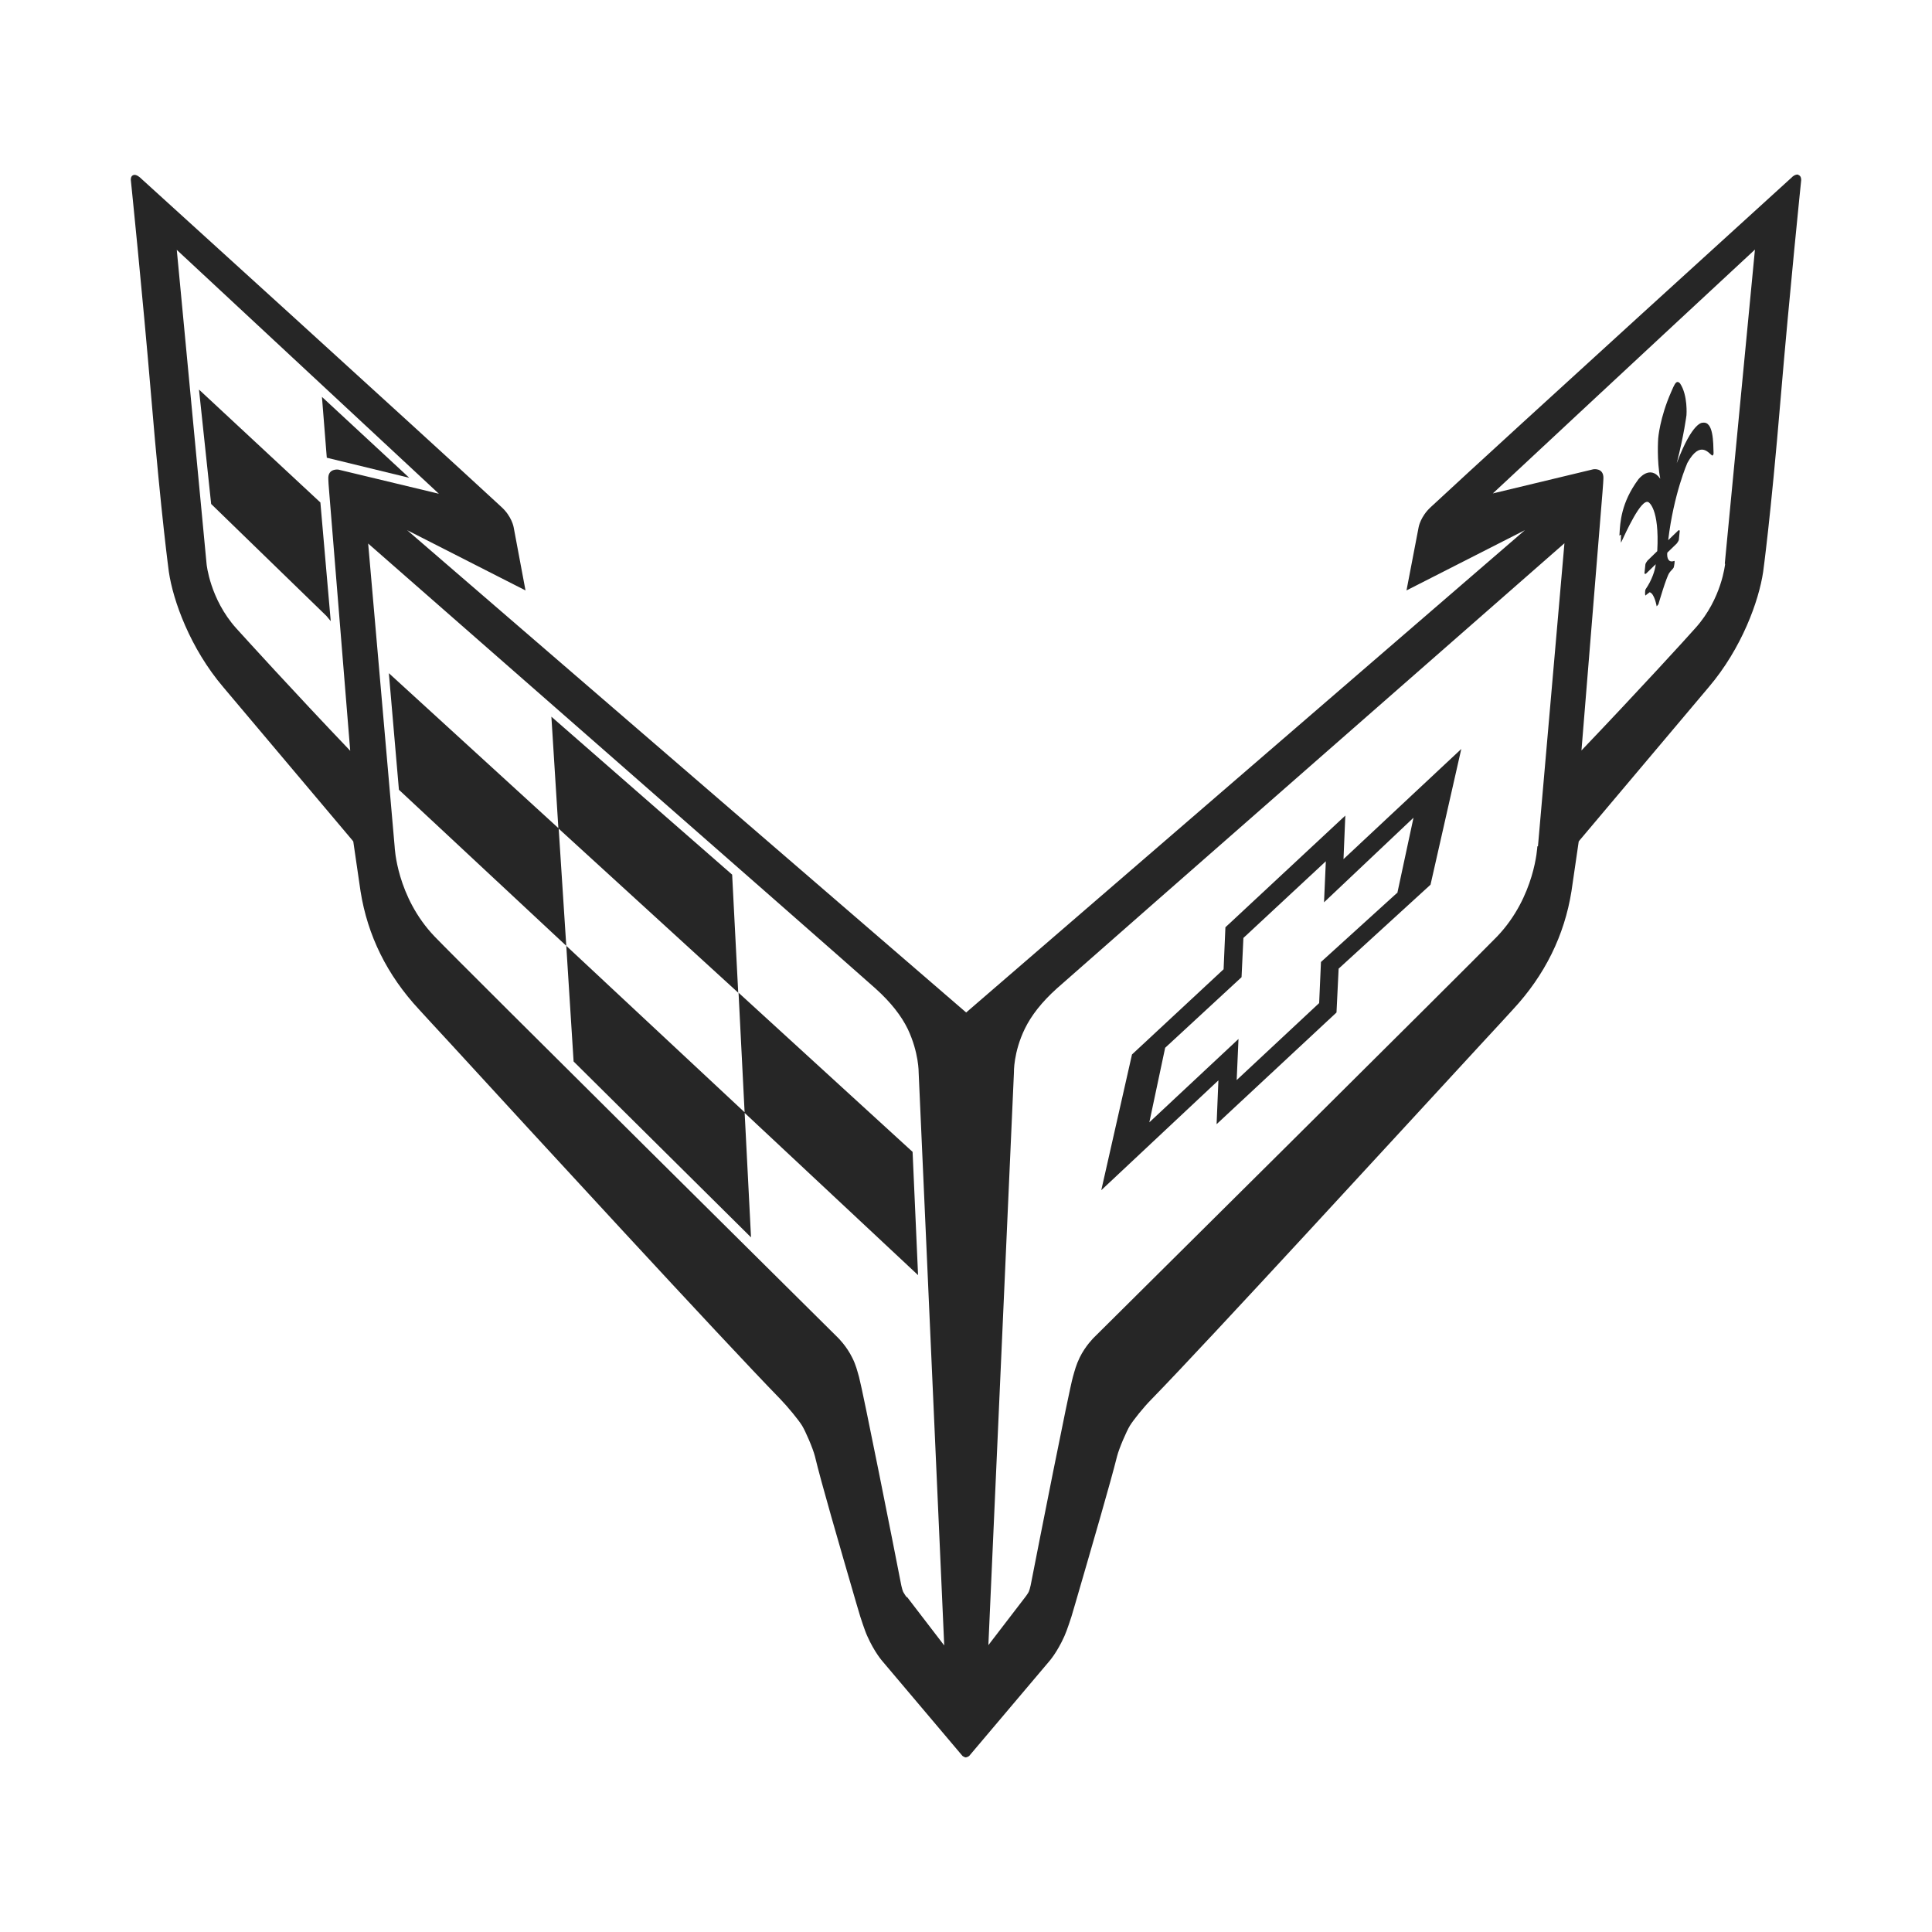 <svg width="48" height="48" viewBox="0 0 48 48" fill="none" xmlns="http://www.w3.org/2000/svg">
<path d="M33.379 21.345L33.424 20.263L30.445 23.038L30.4 24.081L28.124 26.198L27.361 29.57L30.271 26.841L30.226 27.93L33.205 25.155L33.258 24.066L35.541 21.98L36.305 18.608L33.379 21.345ZM34.702 22.191L32.819 23.9L32.774 24.921L30.725 26.834L30.77 25.813L28.555 27.884L28.948 26.032L30.846 24.278L30.892 23.303L32.94 21.398L32.895 22.418L35.118 20.316L34.717 22.184L34.702 22.191Z" fill="#262626"/>
<path d="M40.274 13.293C40.274 13.293 40.267 13.482 40.274 13.482C40.388 13.24 40.773 12.378 40.955 12.476C40.955 12.476 41.234 12.62 41.174 13.693L40.932 13.928C40.932 13.928 40.879 13.996 40.879 14.026L40.856 14.245C40.856 14.245 40.871 14.275 40.902 14.245L41.136 14.018C41.121 14.17 41.038 14.419 40.886 14.638C40.864 14.676 40.871 14.79 40.879 14.797C40.879 14.797 40.962 14.729 40.985 14.714C41.106 14.744 41.159 15.062 41.159 15.062C41.159 15.062 41.174 15.054 41.181 15.039C41.181 15.039 41.204 15.016 41.204 15.009C41.204 15.009 41.401 14.328 41.476 14.23C41.499 14.192 41.575 14.124 41.582 14.101C41.59 14.079 41.62 13.928 41.597 13.935C41.461 13.988 41.408 13.875 41.423 13.731L41.658 13.504C41.658 13.504 41.711 13.436 41.711 13.406L41.733 13.187C41.733 13.187 41.718 13.156 41.688 13.187L41.446 13.421C41.582 12.272 41.922 11.501 41.922 11.501C42.247 10.918 42.459 11.274 42.542 11.319C42.565 11.312 42.573 11.281 42.573 11.259C42.565 11.002 42.573 10.457 42.3 10.503C42.3 10.503 42.051 10.465 41.658 11.508C41.839 10.805 41.9 10.314 41.9 10.314C41.9 10.314 41.938 9.822 41.741 9.527C41.726 9.512 41.688 9.467 41.643 9.505C41.597 9.543 41.544 9.686 41.522 9.732C41.234 10.382 41.197 10.896 41.197 10.896C41.197 10.896 41.159 11.448 41.249 11.894C40.992 11.531 40.705 11.909 40.705 11.909C40.274 12.491 40.252 12.983 40.236 13.277C40.229 13.315 40.236 13.315 40.259 13.285L40.274 13.293Z" fill="#262626"/>
<path d="M44.682 4.341C44.614 4.318 44.523 4.394 44.523 4.401C44.523 4.401 37.56 10.729 35.549 12.597C35.292 12.831 35.246 13.096 35.246 13.096L34.944 14.669L37.885 13.172L24.004 25.155L10.115 13.172L13.056 14.669L12.761 13.096C12.761 13.096 12.716 12.831 12.459 12.597C10.44 10.729 3.477 4.409 3.477 4.409C3.477 4.409 3.386 4.326 3.318 4.348C3.25 4.371 3.25 4.439 3.25 4.469C3.25 4.469 3.537 7.252 3.757 9.86C4.014 12.922 4.195 14.192 4.195 14.207C4.301 14.926 4.724 16.105 5.548 17.073C5.7 17.254 8.724 20.838 8.754 20.876L8.777 20.906L8.958 22.146C9.132 23.242 9.616 24.225 10.41 25.079C10.516 25.193 10.796 25.503 11.204 25.941C13.192 28.111 17.948 33.283 19.384 34.757C19.581 34.961 19.846 35.286 19.929 35.422C20.012 35.559 20.193 35.974 20.246 36.178C20.405 36.844 20.828 38.295 21.274 39.83L21.373 40.163C21.373 40.163 21.486 40.518 21.547 40.647C21.728 41.055 21.925 41.274 21.925 41.274L23.913 43.626C23.913 43.626 23.966 43.663 23.996 43.663C23.996 43.663 24.057 43.648 24.079 43.626L26.068 41.274C26.068 41.274 26.264 41.055 26.446 40.647C26.506 40.518 26.62 40.163 26.62 40.163L26.718 39.83C27.164 38.295 27.587 36.844 27.754 36.178C27.807 35.974 27.988 35.559 28.071 35.422C28.154 35.286 28.412 34.961 28.616 34.757C30.052 33.283 34.8 28.104 36.796 25.941C37.205 25.503 37.484 25.193 37.59 25.079C38.384 24.225 38.868 23.235 39.042 22.146L39.223 20.906L39.246 20.876C39.246 20.876 42.3 17.254 42.452 17.073C43.276 16.105 43.699 14.926 43.805 14.207C43.805 14.2 43.986 12.93 44.243 9.86C44.463 7.259 44.75 4.477 44.75 4.477C44.75 4.447 44.75 4.371 44.682 4.348V4.341ZM8.406 11.667C8.406 11.667 8.142 11.629 8.157 11.901C8.157 11.939 8.164 12.06 8.18 12.242L8.701 18.653C7.272 17.156 6.085 15.848 5.866 15.606C5.216 14.88 5.133 14.018 5.133 14.018L4.392 6.208C4.392 6.208 7.635 9.225 10.909 12.272H10.924L8.406 11.667ZM22.522 39.679C22.522 39.679 22.454 39.581 22.439 39.55C22.424 39.513 22.409 39.467 22.393 39.392C22.204 38.416 21.441 34.576 21.343 34.213C21.297 34.054 21.267 33.918 21.176 33.736C21.032 33.441 20.821 33.237 20.821 33.237C20.821 33.237 11.476 23.976 10.803 23.273C9.85 22.282 9.805 21.035 9.805 21.035L9.147 13.504C9.147 13.504 20.692 23.613 21.758 24.565C22.136 24.906 22.393 25.238 22.552 25.563C22.832 26.153 22.824 26.652 22.824 26.652L23.459 40.881L22.537 39.679H22.522ZM38.195 21.027C38.195 21.027 38.142 22.274 37.197 23.265C36.517 23.968 27.179 33.23 27.179 33.23C27.179 33.23 26.968 33.434 26.824 33.729C26.733 33.918 26.703 34.046 26.657 34.205C26.552 34.576 25.796 38.416 25.607 39.384C25.591 39.46 25.576 39.505 25.561 39.543C25.546 39.581 25.478 39.671 25.478 39.671L24.556 40.873L25.191 26.645C25.191 26.645 25.176 26.145 25.463 25.556C25.622 25.231 25.879 24.898 26.257 24.558C27.323 23.613 38.868 13.497 38.868 13.497L38.21 21.027H38.195ZM42.86 14.011C42.86 14.011 42.777 14.873 42.127 15.598C41.907 15.848 40.72 17.148 39.291 18.645L39.813 12.234C39.828 12.045 39.836 11.924 39.836 11.894C39.851 11.614 39.586 11.659 39.586 11.659L37.069 12.264H37.084C40.357 9.21 43.601 6.201 43.601 6.201L42.852 14.003L42.86 14.011Z" fill="#262626"/>
<path d="M18.19 21.73L18.341 24.664L13.873 20.581L13.699 17.806L18.19 21.73ZM9.911 19.621L9.661 16.725L13.88 20.581L14.069 23.499L9.918 19.628L9.911 19.621ZM14.251 26.372L14.069 23.499L18.5 27.635L18.659 30.742L14.251 26.372ZM18.5 27.642L18.349 24.664L22.673 28.618L22.809 31.68L18.492 27.642H18.5Z" fill="#262626"/>
<path d="M8.111 15.304L5.246 12.521L4.944 9.679L7.96 12.484L8.217 15.432L8.111 15.304Z" fill="#262626"/>
<path d="M7.998 9.86L10.168 11.871L8.119 11.372L7.998 9.852V9.86Z" fill="#262626"/>
</svg>
